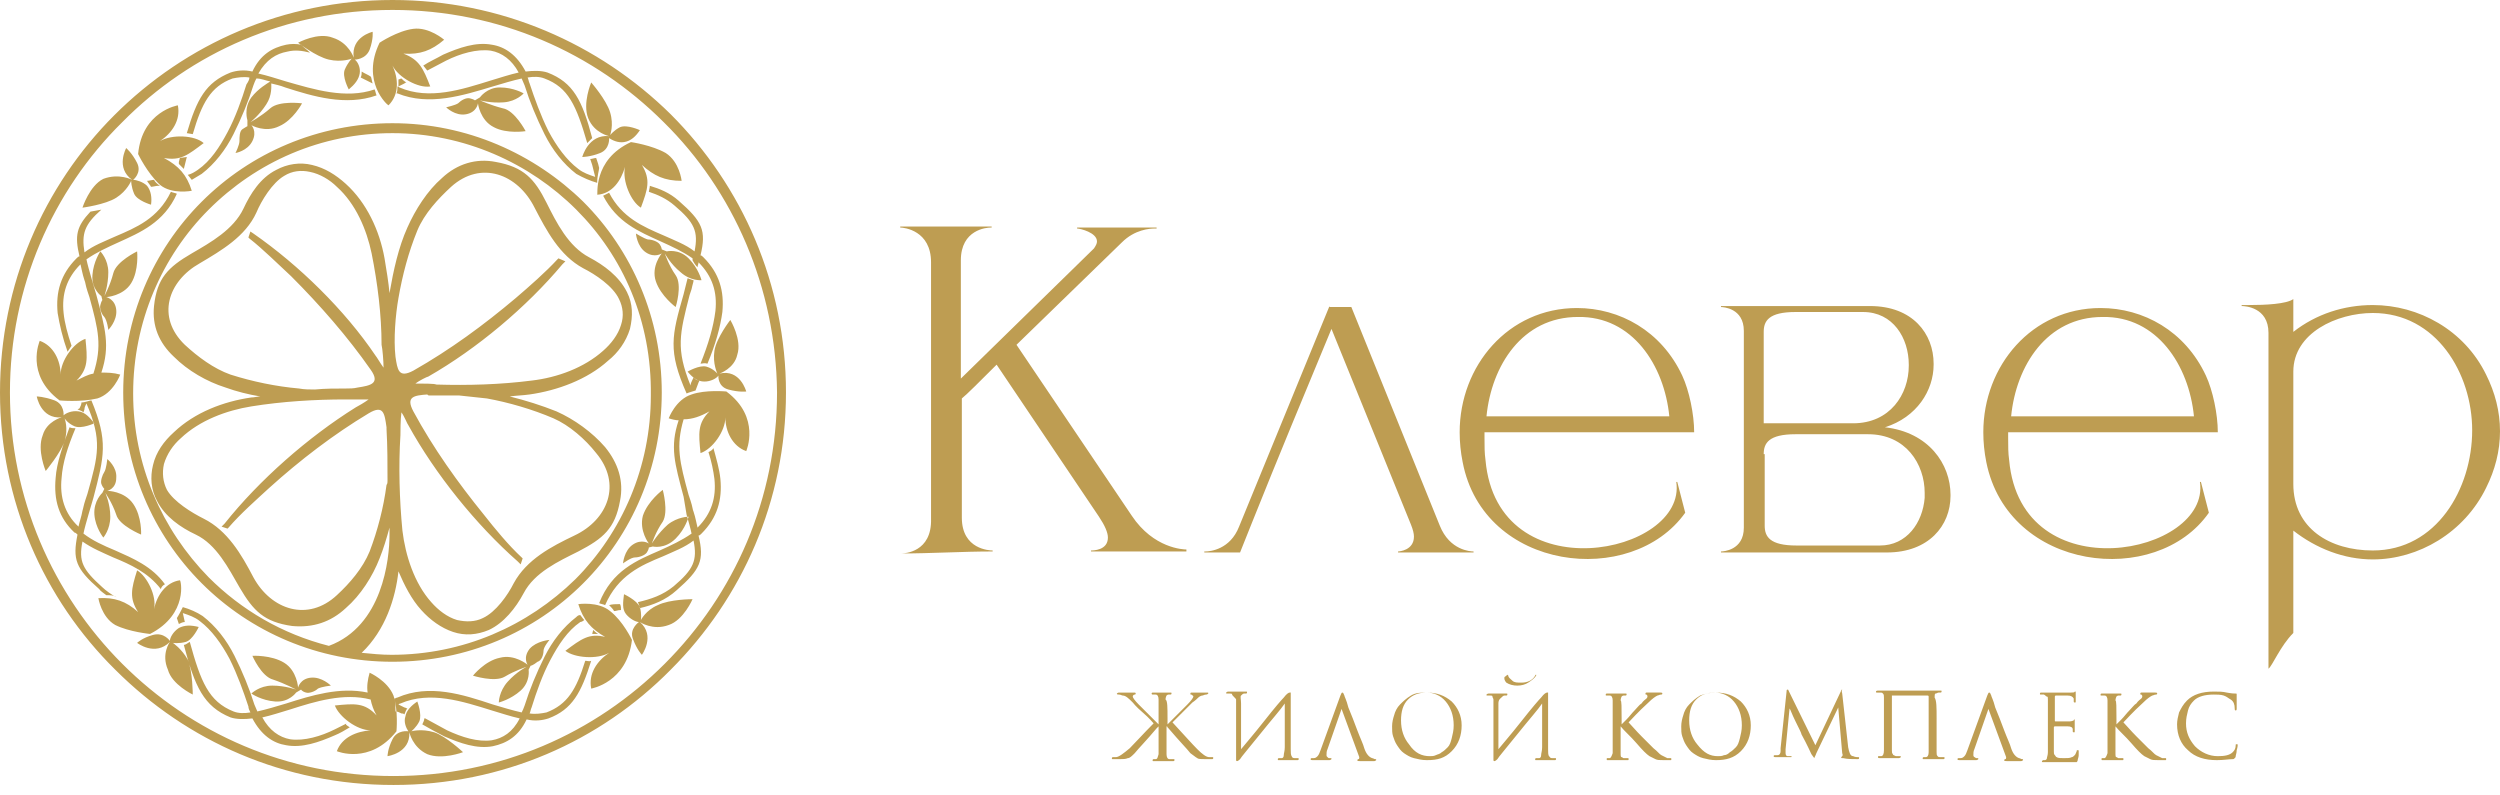 <?xml version="1.0" encoding="UTF-8"?> <svg xmlns="http://www.w3.org/2000/svg" viewBox="0 0 251.6 80" xml:space="preserve"><path fill-rule="evenodd" clip-rule="evenodd" fill="#BE9D52" d="M67.1 25.3s1.2-.3 2.2.7c1 1 1.3 2.2 1.3 2.2s-1.1.1-2.1-.8c-1-.8-1.6-1.9-1.6-1.9s.4 1.2 1.1 2.2c.7 1 0 3.2 0 3.2s-1.5-1.1-2-2.6.6-2.8.6-2.8-.7.5-1.6-.1c-.9-.6-1-1.9-1-1.9s.8.5 1.2.6c.4 0 1 .2 1.2.5.2.3.2.5.2.5l.5.2zM39.5 12.4c-7.5 0-14.3 3-19.2 7.9-4.9 4.9-7.9 11.7-7.9 19.2s3 14.3 7.9 19.2c4.9 4.9 11.7 7.9 19.2 7.9s14.3-3 19.2-7.9c4.9-4.9 7.9-11.7 7.9-19.2s-3-14.3-7.9-19.2c-4.9-4.8-11.7-7.9-19.2-7.9zM58 21.1c-4.7-4.7-11.3-7.7-18.5-7.7-7.2 0-13.7 2.9-18.5 7.7-4.7 4.7-7.6 11.3-7.6 18.5 0 7.2 2.9 13.7 7.6 18.5 3.3 3.3 7.4 5.7 12.1 6.9 5.4-2 6.1-8.7 6.1-11.2v-.7c-.3 1.1-.6 2.1-1 3.1-.7 1.8-1.9 3.7-3.4 5-1.5 1.4-3.3 2-5.4 1.8-2.8-.4-3.9-1.5-5.3-3.9-1.1-1.9-2.3-4.3-4.4-5.3-1.5-.7-3.1-1.8-3.9-3.4-.6-1.1-.7-2.4-.4-3.6.3-1.3 1.1-2.4 2.1-3.3 2.1-2 5-3.1 7.8-3.5.3 0 .6-.1.9-.1-1.2-.2-2.4-.5-3.5-.9-1.9-.6-3.8-1.7-5.2-3.1-1.5-1.4-2.2-3.1-2-5.1.3-2.8 1.4-3.9 3.8-5.3 1.9-1.1 4.2-2.4 5.2-4.5.7-1.5 1.7-3.1 3.3-3.9 1.1-.6 2.4-.8 3.6-.5 1.3.3 2.4 1 3.4 1.9 2.1 1.9 3.4 4.7 3.9 7.5.2 1.2.4 2.4.5 3.5.4-2.3.9-4.6 1.8-6.6.8-1.8 2-3.7 3.5-5 1.5-1.4 3.4-2 5.4-1.6 2.8.5 3.9 1.7 5.1 4.1 1 2 2.2 4.4 4.3 5.5 1.5.8 3 1.9 3.8 3.5.6 1.2.6 2.4.3 3.7-.4 1.3-1.2 2.4-2.2 3.2-2.1 1.9-5.1 3-7.9 3.4-.7.1-1.3.1-2 .2 1.6.4 3.2.9 4.7 1.5 1.8.8 3.6 2.1 4.9 3.6 1.3 1.6 1.9 3.4 1.5 5.4-.5 2.8-1.7 3.8-4.2 5.1-2 1-4.4 2.1-5.5 4.2-.8 1.5-2 3-3.5 3.7-1.2.5-2.4.6-3.6.2-1.2-.4-2.3-1.2-3.2-2.2-1-1.1-1.7-2.5-2.3-3.9-.3 2.7-1.3 5.9-3.7 8.2 1 .1 2 .2 3 .2 7.2 0 13.7-2.9 18.5-7.6 4.7-4.7 7.6-11.3 7.6-18.5.1-7.5-2.8-14-7.5-18.7zM39.5 0c-10.9 0-20.8 4.4-28 11.6C4.4 18.7 0 28.6 0 39.5c0 10.9 4.4 20.8 11.6 27.9 7.2 7.2 17 11.6 28 11.6s20.8-4.4 27.9-11.6c7.2-7.2 11.6-17 11.6-27.9 0-10.9-4.4-20.8-11.6-28C60.3 4.4 50.4 0 39.5 0zm27.3 12.3C59.8 5.3 50.2 1 39.5 1S19.2 5.3 12.3 12.3C5.3 19.2 1 28.9 1 39.5c0 10.6 4.3 20.3 11.3 27.3 7 7 16.6 11.3 27.3 11.3s20.3-4.3 27.3-11.3c7-7 11.3-16.6 11.3-27.3-.1-10.6-4.4-20.3-11.4-27.2zm-25 26.3c.4-.3 1.2-.7 1.3-.7 4.9-2.8 9.9-7 13.5-11.3l.3-.3-.7-.3-.1.1c-1.2 1.3-2.8 2.7-4.2 3.9-3.2 2.7-6.6 5.2-10.3 7.3-1.5.8-1.6-.1-1.8-1.4-.2-1.8 0-4.2.3-5.9.4-2.3 1-4.6 1.9-6.8.7-1.7 2.1-3.2 3.4-4.4 3-2.7 6.7-1.3 8.4 2.1 1.2 2.3 2.5 4.8 4.9 6.1 1.2.6 3 1.8 3.6 3.1.4.8.5 1.7.2 2.6-.3 1-1 1.9-1.8 2.6-1.9 1.7-4.6 2.7-7.2 3-3.1.4-6.4.5-9.6.4-.1-.1-1.4-.1-2.1-.1zM38.6 37c-.3-.4-.7-1.1-.8-1.2-3.1-4.6-7.7-9.1-12.3-12.3l-.3-.2-.2.6.1.1c1.4 1.1 2.9 2.6 4.2 3.8 2.9 2.9 5.7 6.1 8 9.4 1 1.4 0 1.6-1.3 1.8-.4.1-.8.1-1.2.1-1 0-2.1 0-3.1.1-.5 0-1.1 0-1.6-.1-2.3-.2-4.7-.7-6.9-1.4-1.7-.6-3.3-1.8-4.6-3-2.9-2.8-1.7-6.4 1.5-8.2 2.2-1.3 4.6-2.7 5.7-5.1.5-1.2 1.6-3 2.8-3.7.8-.5 1.7-.6 2.6-.4 1 .2 2 .8 2.7 1.5 1.9 1.7 3 4.3 3.5 6.7.6 3 1 6.2 1 9.2.1.4.2 1.7.2 2.3zm.4 11.4c0 .1 0 .3-.1.4-.3 2.3-.9 4.6-1.7 6.7-.7 1.7-2 3.2-3.3 4.4-2.9 2.7-6.6 1.5-8.4-1.8-1.2-2.3-2.6-4.7-5-5.9-1.2-.6-3-1.7-3.7-2.9-.4-.8-.5-1.7-.3-2.6.3-1 .9-1.9 1.7-2.6 1.9-1.8 4.6-2.8 7.1-3.2 3.1-.5 6.4-.7 9.5-.7h2.3c-.4.3-1.1.7-1.3.8-4.8 3-9.7 7.3-13.2 11.7l-.3.3.6.2.1-.1c1.2-1.4 2.8-2.8 4.1-4 3.1-2.8 6.5-5.4 10-7.5 1.5-.9 1.6 0 1.8 1.4v.2c.1 1.7.1 3.5.1 5.2zm4.2-8.6h3c.9.1 1.9.2 2.8.3 2.2.4 4.6 1.1 6.7 2 1.6.7 3.2 2.1 4.3 3.5 2.6 3.1 1.2 6.7-2.2 8.3-2.3 1.1-4.8 2.4-6.1 4.8-.6 1.2-1.8 2.9-3.1 3.5-.8.4-1.7.4-2.6.2-1-.3-1.9-1-2.6-1.8-1.7-1.9-2.6-4.7-2.9-7.2-.3-3.1-.4-6.5-.2-9.6 0-.3 0-1.6.1-2.3.3.4.6 1.2.7 1.3 2.7 4.9 6.8 10 11 13.7l.3.3.2-.6-.1-.1c-1.3-1.2-2.7-2.9-3.8-4.3-2.6-3.2-5.1-6.7-7.1-10.4-.8-1.5.1-1.6 1.4-1.7.1.1.1.1.2.1zm-8 33.4c-.5.3-1 .6-1.5.8-1.6.7-3.3 1.3-4.9 1-1.3-.2-2.5-1-3.4-2.7-.8.1-1.6.1-2.2-.1-2.7-1.1-3.6-3.1-4.7-7.3.2 0 .4-.2.6-.3 1.1 4 1.9 6 4.4 7 .5.2 1.1.2 1.7.1-.1-.2-.2-.4-.2-.6-.5-1.5-1.1-3.2-1.9-4.8-.8-1.5-1.8-2.9-3-3.8-.5-.4-1.1-.6-1.7-.8l.2.9c-.2 0-.4.1-.6.2l-.2-.6c.2-.3.4-.7.6-1.1.7.2 1.4.5 2 .9 1.3 1 2.4 2.4 3.2 4 .8 1.6 1.5 3.3 2 4.9.1.2.2.5.3.7.9-.2 1.9-.5 2.9-.8 2.5-.8 5.4-1.7 8.2-1.1-.1-.6 0-1.3.2-2 0 0 1.8.8 2.4 2.3.5 1.5.3 3.6.3 3.6-2.7 3.4-6 2-6 2 .5-1.4 2-2 3.4-2.1-1.4 0-3.2-1.4-3.6-2.5 2-.2 3-.3 4.2 1-.3-.5-.5-1.1-.6-1.6-2.7-.7-5.6.2-8.1 1-1 .3-1.9.6-2.8.8.7 1.3 1.7 2 2.8 2.2 1.4.2 3.1-.3 4.5-1l1.2-.6c-.2.1 0 .2.3.4zm26.1-59.5s-1.5-.3-2.1-1.8c-.6-1.5.3-3.6.3-3.6s1.5 1.7 1.9 3c.4 1.3 0 2.3 0 2.3s.4-.5 1-.8c.7-.3 2 .3 2 .3-.4.6-.9 1.1-1.6 1.2-.6.1-1.2-.2-1.5-.4 0 0 .1 1.1-.9 1.5-1 .4-1.8.4-1.8.4s.6-2.3 2.7-2.1zm2.2.6s2.1.3 3.5 1.1c1.4.9 1.6 2.8 1.6 2.8-1.7 0-2.8-.5-4-1.6.9 1.5.6 2.4-.1 4.3-1-.6-1.9-2.7-1.6-4.1-.4 1.4-1.3 2.7-2.8 2.8.1.1-.5-3.5 3.4-5.3zm8.9 23.3c2.1-.5 2.7 1.8 2.7 1.8s-.7.1-1.8-.2c-1.1-.3-1-1.4-1-1.4-.2.3-.8.6-1.4.6-.7 0-1.2-.4-1.7-1 0 0 1.2-.7 1.9-.5.7.2 1.1.7 1.1.7s-.5-1-.3-2.3c.2-1.3 1.6-3.1 1.6-3.1s1.2 2 .7 3.5c-.3 1.4-1.8 1.9-1.8 1.9zm.7 1.8c3.5 2.6 2 6 2 6-1.4-.5-2.1-2-2.1-3.4 0 1.4-1.3 3.2-2.5 3.6-.2-2-.3-3 .9-4.2-.9.5-1.7.8-2.6.8-.8 2.7-.4 4.3.5 7.6l.2.6c.2.6.2.9.3 1.1.2.6.3 1.2.4 1.6 1.4-1.4 1.9-3 1.7-4.9-.1-.8-.3-1.8-.6-2.7.2-.1.4-.2.5-.4.3 1.1.6 2.1.7 3.1.2 2.1-.3 3.9-1.9 5.5-.1.1-.2.2-.3.2.6 2.5.2 3.4-2.2 5.5-1.1 1-2.4 1.5-3.7 1.8 0-.1-.1-.4-.2-.6 1.3-.3 2.5-.7 3.6-1.6 2-1.7 2.4-2.6 2-4.6-.9.7-2 1.1-3.1 1.6-2.2.9-4.5 1.9-5.8 4.9-.2-.1-.4-.1-.6-.2 1.3-3.3 3.8-4.3 6.1-5.3 1.1-.5 2.2-1 3.2-1.7-.1-.5-.3-1.2-.5-1.9l-.3-1.8c-.9-3.4-1.4-5-.5-7.7-.3 0-.7-.1-1-.2 0 0 .7-1.9 2.3-2.4 1.4-.5 3.5-.3 3.5-.3zM48.3 9.8s.7-1 2-1c1.4 0 2.4.6 2.4.6s-.7.8-2 .9c-1.3.1-2.4-.2-2.4-.2s1.1.5 2.3.8c1.2.2 2.3 2.3 2.3 2.3s-1.9.3-3.2-.4c-1.4-.7-1.6-2.4-1.6-2.4s-.1.9-1.2 1.1c-1.1.2-2-.7-2-.7s.9-.2 1.2-.4c.3-.3.8-.6 1.2-.5.4.1.5.2.5.2l.5-.3zM38.2 4.3s1.8-1.2 3.4-1.4c1.6-.2 3.1 1.1 3.1 1.1-1.3 1.1-2.4 1.5-4.1 1.4 1.6.6 2 1.5 2.7 3.3-1.2.2-3.2-.9-3.8-2.1.6 1.3.7 2.9-.4 4-.1 0-2.8-2.4-.9-6.3zm-2.6 1.5c-.3-2.1 1.9-2.6 1.9-2.6s.1.7-.3 1.8c-.4 1-1.5 1-1.5 1 .3.2.6.8.5 1.4-.1.6-.5 1.1-1.1 1.6 0 0-.7-1.3-.4-2 .3-.7.7-1.1.7-1.1s-1 .4-2.3.1C31.8 5.7 30 4.3 30 4.3s2-1.1 3.5-.5c1.6.5 2.1 2 2.1 2zM13.3 18.1c-1.7-1.2-.6-3.2-.6-3.2s.6.5 1.1 1.5c.5 1-.4 1.7-.4 1.7.3 0 1 .2 1.4.6.4.5.5 1.2.4 1.9 0 0-1.4-.4-1.7-1.1-.3-.7-.3-1.3-.3-1.3s-.4 1-1.5 1.7-3.4 1-3.4 1 .7-2.2 2.1-2.9c1.6-.6 2.9.1 2.9.1zm.6-2.6c.4-4.3 4-4.9 4-4.9.3 1.5-.6 2.8-1.8 3.6 1.2-.7 3.5-.6 4.4.2-1.6 1.2-2.3 1.8-4 1.5 1.5.8 2.3 1.7 2.8 3.3 0 0-2 .4-3.2-.6-1.3-1.2-2.2-3.1-2.2-3.1zm11-3.4s-.4-1.2.4-2.3c.7-.9 1.6-1.4 1.9-1.6-.5-.1-.9-.3-1.4-.3-.1.2-.2.4-.3.7-.5 1.6-1.2 3.3-2 4.9-.8 1.6-1.9 3-3.2 4-.3.2-.7.4-1 .6l-.4-.5c.4-.1.7-.3 1-.5 1.3-.9 2.2-2.3 3-3.8.8-1.5 1.4-3.2 1.9-4.8.2-.3.3-.5.3-.7-.6-.1-1.2 0-1.7.1-2.2.8-3.1 2.5-4 5.6l-.6-.1c1-3.4 1.9-5.1 4.4-6.1.6-.2 1.4-.3 2.2-.1.8-1.7 2-2.4 3.4-2.7.5-.1 1-.1 1.5 0 .3.3.6.5.9.8-.8-.2-1.5-.3-2.3-.1-1.1.2-2.1.8-2.9 2.2.9.2 1.8.5 2.8.8 2.8.8 6 1.8 8.9.8.1.2.1.4.2.6-3.1 1.1-6.4.1-9.2-.8-.5-.2-1-.3-1.4-.4 0 .2.1 1.2-.5 2.1-.7 1.1-1.6 1.8-1.6 1.8s1.1-.6 2-1.4c.9-.8 3.2-.5 3.2-.5s-.9 1.7-2.3 2.3c-1.4.7-2.8-.1-2.8-.1s.6.6.1 1.6-1.7 1.2-1.7 1.2.4-.8.4-1.2c0-.4 0-1 .3-1.2.3-.2.5-.3.5-.3v-.6zM10.2 29.8s-1-.7-.9-2.1c.1-1.4.8-2.4.8-2.4s.8.8.8 2.1-.4 2.4-.4 2.4.6-1.1.9-2.3c.3-1.2 2.4-2.2 2.4-2.2s.2 1.9-.6 3.2c-.8 1.3-2.5 1.4-2.5 1.4s.9.2 1 1.3c.1 1.1-.8 2-.8 2s-.1-.9-.4-1.3c-.3-.3-.5-.9-.4-1.2.1-.4.2-.5.2-.5l-.1-.4zM6.2 42c-2.1.2-2.5-2.1-2.5-2.1s.7 0 1.8.4c1 .4.9 1.5.9 1.5.2-.2.8-.5 1.5-.4.7.1 1.1.6 1.6 1.2 0 0-1.3.6-2 .3s-1-.8-1-.8.4 1 0 2.3c-.4 1.2-1.9 3-1.9 3s-.9-2.1-.3-3.6c.4-1.4 1.9-1.8 1.9-1.8zM6 40.3c-3.5-2.6-2-6-2-6 1.4.5 2.1 2 2.1 3.4 0-1.4 1.3-3.2 2.5-3.6.2 2 .3 3-.9 4.2.6-.3 1.1-.6 1.7-.7.9-2.8.5-4.4-.4-7.7l-.2-.6c-.2-.6-.2-.9-.3-1.1-.2-.6-.3-1.2-.4-1.6-1.4 1.4-1.9 3-1.7 4.9.1 1 .4 2.1.8 3.3l-.4.6c-.5-1.4-.8-2.7-1-3.9-.2-2.1.3-3.9 1.9-5.5.1-.1.2-.2.3-.2-.5-2.1-.3-3 1.1-4.5l1.1-.2c-1.7 1.5-2 2.4-1.7 4.3.9-.7 2-1.1 3.1-1.6 2.1-.9 4.3-1.8 5.6-4.5.2.1.4.1.6.2-1.3 2.9-3.7 3.9-5.9 4.9-1.1.5-2.2 1-3.2 1.7.1.5.3 1.2.5 1.9l.5 1.7c.9 3.4 1.4 5.1.5 7.8.6 0 1.2 0 1.9.2 0 0-.7 1.9-2.3 2.4-1.7.4-3.8.2-3.8.2zM65.7 55l-.4.1s0 .2-.2.5-.8.5-1.2.5c-.4 0-1.2.6-1.2.6s.1-1.3 1-1.9c.9-.6 1.6-.1 1.6-.1s-1-1.3-.6-2.8c.5-1.5 2-2.6 2-2.6s.6 2.2 0 3.2c-.7 1-1.1 2.2-1.1 2.2s.6-1 1.6-1.9c1-.8 2.1-.8 2.1-.8s-.3 1.2-1.3 2.2c-1.1 1.1-2.3.8-2.3.8zm-1.3 7.6c1.6 1.4.2 3.3.2 3.3s-.5-.5-.9-1.6c-.4-1 .6-1.7.6-1.7-.3 0-.9-.3-1.3-.8s-.3-1.2-.2-2c0 0 1.3.6 1.6 1.3.2.7.1 1.3.1 1.3s.5-1 1.7-1.5c1.2-.6 3.5-.6 3.5-.6s-.9 2.1-2.4 2.6c-1.6.6-2.9-.3-2.9-.3zm-.8 1.8c-.5 4.3-4.1 4.9-4.1 4.9-.3-1.5.6-2.8 1.8-3.6-1.2.7-3.5.5-4.4-.2 1.6-1.2 2.4-1.8 4-1.4-1.4-.8-2.2-1.7-2.7-3.3 0 0 2-.3 3.2.7 1.3 1 2.2 2.9 2.2 2.9zm-10.4 3s.2 1.2-.8 2.1c-1 .9-2.2 1.2-2.2 1.2s0-1.1.9-2.1 1.9-1.5 1.9-1.5-1.2.4-2.2 1c-1 .6-3.2-.1-3.2-.1s1.2-1.5 2.7-1.8c1.5-.4 2.8.7 2.8.7s-.5-.7.2-1.6c.7-.8 2-.9 2-.9s-.6.7-.6 1.1c0 .4-.2 1-.6 1.1-.5.4-.7.4-.7.4l-.2.4zm-12 6.3c.1 2.1-2.2 2.4-2.2 2.4s0-.7.5-1.7 1.6-.8 1.6-.8c-.2-.3-.5-.9-.3-1.5.1-.6.6-1.1 1.2-1.5 0 0 .5 1.3.2 2-.3.6-.8 1-.8 1s1-.3 2.3.1c1.2.4 2.9 2 2.9 2s-2.1.8-3.6.2c-1.5-.7-1.8-2.2-1.8-2.2zm-24.1-9.1c-1.5 1.5-3.3.1-3.3.1s.5-.5 1.6-.8c1.1-.3 1.7.6 1.7.6 0-.3.3-.9.9-1.3.6-.3 1.2-.3 2-.1 0 0-.6 1.3-1.3 1.5-.7.2-1.3.1-1.3.1s.9.6 1.5 1.7c.5 1.2.5 3.5.5 3.5s-2.1-1-2.5-2.5c-.7-1.6.2-2.8.2-2.8zm-2-.8s-2.1-.2-3.5-.9c-1.4-.8-1.7-2.7-1.7-2.7 1.6-.1 2.8.3 4 1.4-.9-1.4-.7-2.3-.1-4.2 1 .6 2 2.6 1.7 3.9.3-1.4 1.2-2.7 2.6-2.9.1-.1.9 3.4-3 5.4zm-4.8-14.2.2-.4s-.2-.2-.3-.5c-.1-.3.1-.9.3-1.2.2-.3.3-1.3.3-1.3s1 .8.9 1.9c0 1.1-.9 1.3-.9 1.3s1.7 0 2.6 1.3c.9 1.3.8 3.1.8 3.1s-2.2-.9-2.5-2c-.4-1.2-1.1-2.2-1.1-2.2s.5 1.1.5 2.4c0 1.3-.7 2.1-.7 2.1s-.8-1-.9-2.3c-.1-1.4.8-2.2.8-2.2zm19.5 20.1s-.7 1-2.1.9c-1.4-.1-2.4-.8-2.4-.8s.8-.8 2.1-.8 2.4.4 2.4.4-1.1-.6-2.3-1c-1.2-.3-2.1-2.4-2.1-2.4s1.9-.1 3.2.7c1.3.8 1.4 2.5 1.4 2.5s.2-.9 1.3-1c1.1-.1 2 .8 2 .8s-.9.1-1.3.3c-.3.3-.9.5-1.2.4-.4-.1-.5-.3-.5-.3l-.5.3zm9.9.6c.1 0 .2-.1.3-.1 3.2-1.4 6.6-.3 9.6.7 1 .3 2 .6 2.9.8.1-.2.2-.4.3-.7.5-1.6 1.2-3.3 2-4.9.8-1.6 1.9-3 3.2-4 .1-.1.2-.2.4-.2.1.1.2.3.4.5-.1.1-.3.2-.4.2-1.3.9-2.2 2.3-3 3.8-.8 1.5-1.4 3.2-1.9 4.8-.1.2-.1.4-.2.6.6.1 1.2 0 1.7-.1 2.1-.8 3-2.3 3.9-5.2.2 0 .4.1.6 0-1 3.2-1.9 4.9-4.3 5.8-.6.2-1.4.3-2.2.1-.8 1.7-2 2.4-3.4 2.7-1.6.3-3.3-.3-4.9-1-.8-.4-1.5-.8-2.2-1.2.1-.2.2-.4.2-.6h.1c.7.4 1.5.8 2.2 1.2 1.5.7 3.1 1.2 4.5 1 1.1-.2 2.1-.8 2.8-2.2-.9-.2-1.8-.5-2.8-.8-2.9-.9-6.2-2-9.2-.7-.1 0-.2.1-.2.1l.6.3c.1 0 .2.1.3.1-.1.1-.2.3-.3.6-.1-.1-.2-.1-.3-.1-.2-.1-.4-.2-.6-.2 0-.4 0-.9-.1-1.3zm29.4-30.7c.2-.1.6-.2.9-.3.1-.3.2-.5.3-.8l.1-.2c-.2 0-.4-.1-.6-.3l-.1.2c-.1.2-.2.4-.2.6-1.5-3.7-1.1-5.2-.1-9.1l.2-.6c.1-.5.2-.7.2-.9-.1 0-.3-.1-.6-.2l-.4 1.6c-1.2 4.2-1.6 5.7.3 10zm.6-13.4c.1.2.3.5.5.7 0-.2.1-.3.1-.5 1.4 1.4 1.9 3 1.7 4.9-.2 1.6-.7 3.3-1.5 5.3.2 0 .4-.1.7 0 .8-1.9 1.3-3.7 1.5-5.2.2-2.1-.3-3.9-1.9-5.5-.1-.1-.2-.2-.3-.2.6-2.5.2-3.4-2.2-5.5-.9-.8-1.9-1.2-2.9-1.5 0 .2-.1.5-.1.6.9.3 1.8.7 2.6 1.4 2 1.7 2.4 2.6 2 4.6-.9-.7-2-1.1-3.1-1.6-2.1-.9-4.2-1.8-5.5-4.3l-.6.3c1.4 2.7 3.6 3.6 5.8 4.6 1.1.5 2.2 1 3.2 1.7v.2zm-9.6-7.8c-.7-.2-1.4-.5-2.1-.9-1.3-1-2.4-2.4-3.2-4-.8-1.6-1.5-3.3-2-4.9-.1-.2-.2-.5-.3-.7-.9.2-1.9.5-2.9.8-3 .9-6.4 2-9.6.7h-.1c.1-.2.1-.4.1-.7.1 0 .2.1.2.1 3 1.3 6.3.2 9.2-.7 1-.3 1.9-.6 2.8-.8-.7-1.3-1.7-2-2.8-2.2-1.4-.2-3.1.3-4.5 1-.6.3-1.3.7-1.9 1l-.4-.5c.6-.4 1.3-.7 2-1.1 1.6-.7 3.3-1.3 4.9-1 1.3.2 2.5 1 3.4 2.7.8-.1 1.6-.1 2.2.1 2.6 1 3.5 2.8 4.5 6.6l-.5.5c-1.1-3.8-1.9-5.6-4.3-6.5-.5-.2-1.1-.2-1.7-.1.1.2.1.4.2.6.5 1.5 1.1 3.2 1.9 4.8.8 1.5 1.8 2.9 3 3.8.5.4 1.1.6 1.7.8l-.3-1.2-.2-.6c.2 0 .4-.1.6-.1l.2.6.1.4c0 .2-.2.8-.2 1.5zm2.4 43h-.1c-.2 0-.4.1-.6.1-.1-.2-.3-.4-.5-.6.3-.1.7-.1 1-.1h.1c.1.2.1.4.1.6zm-2.3 2.4h-.6l.1-.4c.1.1.3.3.5.4zm-49.5-3.9c-.1-.1-.6-.4-.7-.6-2.4-2.1-2.7-3-2.2-5.5-.1-.1-.2-.2-.3-.2-1.6-1.5-2.1-3.3-1.9-5.5.1-1.5.7-3.2 1.4-5.1.2.1.4.1.6.1-.8 1.9-1.3 3.5-1.4 5-.2 1.9.3 3.6 1.7 4.9.1-.5.3-1 .4-1.6.1-.3.1-.5.3-1.1l.2-.6c1.1-3.9 1.5-5.4-.1-9.1-.1.2-.2.4-.2.6l-.1.3c-.1-.1-.3-.2-.6-.3l.2-.1c.1-.2.2-.4.2-.6.4 0 .8-.2 1-.2 1.7 4.1 1.3 5.6.2 9.8l-.5 1.7c-.2.7-.4 1.4-.5 1.9.9.7 2 1.2 3.2 1.7 1.8.8 3.7 1.6 5 3.4-.2.1-.4.3-.4.5-1.3-1.7-3.1-2.5-4.8-3.2-1.1-.5-2.1-.9-3.1-1.6-.4 2 0 2.8 2 4.6.3.3 1 .8 1.4 1-.2-.2-.6-.2-1-.2zM37.5 8.4l-1.2-.6c.1-.2.1-.4.1-.6.3.2.6.3.9.5.1.1.1.4.2.7zm2.6-.4c.1 0 .2-.1.3-.1.1.1.3.3.5.4-.1 0-.2.1-.2.1l-.6.3V8zm-21.3 7.8-.2.8-.1.4-.5-.5v-.2l.1-.4.7-.1zm-2.7 2.9h-.2c-.2 0-.5.1-.7.1-.1-.2-.3-.4-.4-.6.2 0 .5-.1.7-.1.1.2.3.4.6.6z"></path><g fill-rule="evenodd" clip-rule="evenodd" fill="#BE9D52"><path d="M90.7 55.7c3 0 6.2-.2 9.2-.2v-.1c-.3 0-3.1-.1-3.1-3.3v-12c.5-.4 1.8-1.7 3.5-3.4L110.6 52c.6.9.9 1.6.9 2.1 0 1.3-1.5 1.3-1.7 1.3v.1h9.6v-.2c-.3 0-3.3-.1-5.5-3.4l-11.6-17.2 10.6-10.3c1.3-1.3 2.8-1.4 3.3-1.4h.2v-.1h-8v.1c.3 0 2 .4 2 1.3 0 .2-.1.4-.3.7L96.7 38.1V26.2c0-3.1 2.6-3.3 3-3.3h.1v-.1h-9.2v.1c.4 0 3.1.3 3.1 3.5v25.8c.1 3.4-2.7 3.5-3 3.5zm137.6 11.6c.4-.3 1.2-2.3 2.5-3.6V53.4c2.3 1.8 5.1 2.9 8 2.9 4.6 0 9.2-2.7 11.4-7.2.9-1.8 1.4-3.7 1.4-5.7s-.5-3.9-1.4-5.7c-2.2-4.5-6.8-7-11.4-7-2.9 0-5.7.9-8 2.7v-3.3c-.7.5-2.8.6-4.5.6h-.7v.1c.3 0 2.7.1 2.7 2.7v33.8zm10.5-11.9c-4.3 0-8-2.2-8-6.7V37.4c0-3.9 4.4-5.9 8-5.9 6.4 0 10 6.1 10 11.8 0 5.9-3.6 12.1-10 12.1zm-16.5-3.8-.8-3.1h-.1c1.1 7.3-18 11.2-19.2-2.2-.1-.7-.1-1.4-.1-2.2v-.6h21.1c0-1.8-.5-4.2-1.2-5.7-2.1-4.5-6.3-6.8-10.6-6.8-6.9 0-11.8 5.8-11.8 12.5 0 1 .1 2 .3 3 2.2 11 17.1 12.7 22.4 5.1zm-1.5-9.7h-18.4c.5-5.1 3.6-10 9.2-10 5.5-.1 8.7 4.9 9.2 10zm-43.3.7v-9.2c0-1.1.5-2 3.2-2h6.8c3 0 4.6 2.6 4.6 5.3v.1c0 2.9-1.9 5.8-5.6 5.8h-9zm0 3.1c0-1.1.5-2 3.2-2h7.3c3.8 0 5.7 3 5.7 5.9v.5c-.2 2.5-1.8 4.8-4.5 4.8h-8.4c-2.7 0-3.2-.9-3.2-2v-7.2h-.1zm-2 7.4c0 2.3-2.1 2.4-2.3 2.4v.1h16.7c4.2 0 6.4-2.7 6.4-5.7v-.1c0-3.1-2.2-6.3-6.6-6.8 3.2-1 4.9-3.7 4.9-6.3v-.1c0-3-2.1-5.8-6.4-5.8h-15v.1c.2 0 2.3.1 2.3 2.4v19.8zm-41.7-22.3L124.7 53c-.9 2.3-2.9 2.5-3.4 2.5h-.1v.1h3.6l1.2-3c2.6-6.5 5.3-13 8-19.5l8 19.7c.2.5.3.9.3 1.2 0 1.4-1.5 1.5-1.6 1.5v.1h7.6v-.1c-.3 0-2.4-.1-3.4-2.6l-8.9-22h-2.2zM169.6 51.6l-.8-3.1h-.1c1.1 7.3-18 11.2-19.2-2.2-.1-.7-.1-1.4-.1-2.2v-.6h21.1c0-1.8-.5-4.2-1.2-5.7-2.1-4.5-6.3-6.8-10.6-6.8-6.9 0-11.8 5.8-11.8 12.5 0 1 .1 2 .3 3 2.1 11 17 12.7 22.4 5.1zm-1.6-9.7h-18.4c.5-5.1 3.6-10 9.2-10 5.5-.1 8.7 4.9 9.2 10z"></path></g><g fill="#BE9D52"><path d="M117.5 72.3v.6l2-2c.4-.4.6-.7.6-.8 0-.1-.1-.1-.2-.2-.1 0-.1 0-.1-.1 0 0 0-.1.1-.1h1.6c.1 0 .1 0 .1.1 0 0-.1.1-.2.1-.2 0-.3.1-.4.1-.1 0-.3.1-.4.2-.1.1-.3.3-.6.5l-.7.7-.9.9-.4.4c1.2 1.3 2 2.2 2.5 2.7s.9.8 1.2.8h.3c.1 0 .1 0 .1.1 0 0 0 .1-.1.1h-.7c-.4 0-.7 0-.8-.1-.2-.1-.4-.3-.7-.5-.3-.4-1.1-1.2-2.2-2.5l-.1-.1c0-.1-.1-.1-.1-.1v2.8c0 .3.1.5.3.5h.4c.1 0 .1 0 .1.1 0 0 0 .1-.1.1h-2c-.1 0-.1 0-.1-.1 0 0 0-.1.1-.1h.2c.2 0 .2-.2.3-.5v-2.8l-.2.2c-1 1.2-1.8 2-2.2 2.5-.3.3-.5.5-.7.5-.2.1-.5.1-.8.1h-.7c-.1 0-.1 0-.1-.1 0 0 0-.1.1-.1h.3c.3 0 .8-.4 1.4-.9.6-.6 1.4-1.5 2.4-2.5-.1-.1-.4-.5-1.1-1.1s-1-1-1-1c-.4-.4-.7-.7-1-.7-.1 0-.2-.1-.4-.1-.1 0-.2 0-.2-.1 0 0 .1-.1.2-.1h1.6s.1 0 .1.1c0 0 0 .1-.1.1s-.2.1-.2.2.2.4.6.8l1.1 1.1.9.9v-2.5c0-.3-.1-.5-.3-.5h-.3s-.1 0-.1-.1c0 0 0-.1.1-.1h1.8c.1 0 .1 0 .1.1 0 0 0 .1-.1.1h-.2c-.1 0-.2.1-.2.1s-.1.2-.1.4c.2.1.2.8.2 1.9zM124.9 70.8v4.6c.4-.5 1.2-1.4 2.3-2.8 1.1-1.4 1.8-2.2 2-2.4.3-.4.5-.5.6-.5h.1v5.7c0 .3 0 .6.1.7 0 .1.1.2.3.2h.3c.1 0 .1 0 .1.1 0 0 0 .1-.1.1h-1.9c-.1 0-.1 0-.1-.1 0 0 0-.1.1-.1h.3c.1 0 .2-.1.2-.3 0-.2.1-.4.1-.8v-4.4c-.4.6-1.3 1.6-2.5 3.1s-1.9 2.3-2 2.5c-.2.2-.3.2-.3.2s-.1 0-.1-.1v-6.1c0-.1-.4-.4-.4-.5s-.1-.1-.2-.1H123.5c-.1 0-.1 0-.1-.1 0 0 .1-.1.2-.1H125.4c.1 0 .1 0 .1.1 0 0 0 .1-.1.1h-.2c-.1 0-.2.1-.3.2s0 .4 0 .8zM135.1 71.1l-1.5 4.3c-.1.2-.1.4-.1.6 0 .1 0 .1.1.2s.1.1.2.1h.1c.1 0 .1 0 .1.1 0 0-.1.1-.2.1H132.1c-.1 0-.2 0-.2-.1 0 0 0-.1.1-.1h.2c.2 0 .3-.1.4-.2s.2-.3.3-.6l2-5.5c.1-.2.1-.3.2-.3s.1.1.2.3c0 .1.2.4.4 1.2.3.7.6 1.5.9 2.3s.6 1.4.7 1.8c.2.6.5.9.8 1 .1 0 .2.1.3.1.1 0 .1 0 .1.1 0 0-.1.1-.2.1h-1.4c-.2 0-.3 0-.3-.1s0 0 .1-.1c.1 0 .1-.1.1-.2l-1.8-4.9c.2-.4.1-.4.1-.2zM143.6 76.5c-.5 0-.9-.1-1.3-.2s-.7-.3-1-.5-.5-.5-.7-.8c-.2-.3-.3-.6-.4-.9-.1-.3-.1-.6-.1-1s.1-.8.2-1.1c.1-.4.3-.8.6-1.1.3-.3.6-.6 1.1-.9s1-.3 1.6-.3c1 0 1.8.3 2.5.9.6.6 1 1.4 1 2.4s-.3 1.9-1 2.6-1.4.9-2.5.9zm.3-.4c.2 0 .4 0 .6-.1s.4-.1.6-.3c.2-.1.4-.3.6-.5.2-.2.3-.5.4-.9.1-.4.2-.8.2-1.3 0-1-.3-1.8-.8-2.4s-1.2-.9-1.9-.9c-.8 0-1.4.2-1.9.7-.5.5-.7 1.2-.7 2.1 0 1 .3 1.8.8 2.4.6.9 1.3 1.2 2.1 1.2zM150.8 70.8v4.6c.4-.5 1.2-1.4 2.3-2.8 1.1-1.4 1.8-2.2 2-2.4.3-.4.5-.5.6-.5h.1v5.7c0 .3 0 .6.1.7s.1.2.3.2h.3c.1 0 .1 0 .1.1 0 0 0 .1-.1.1h-1.9c-.1 0-.1 0-.1-.1 0 0 0-.1.1-.1h.3c.1 0 .2-.1.2-.3 0-.2.1-.4.1-.8v-4.4c-.4.6-1.3 1.6-2.5 3.1s-1.9 2.3-2 2.5c-.2.2-.3.2-.3.2s-.1 0-.1-.1v-6.1c0-.1-.1-.2-.1-.3s-.1-.1-.2-.1H149.7c-.1 0-.1 0-.1-.1 0 0 .1-.1.2-.1H151.6c.1 0 .1 0 .1.1 0 0 0 .1-.1.1h-.2c-.1 0-.2.1-.3.2s-.3.2-.3.6zm.6-2.5v-.1c0-.1.1-.1.2-.2l.1-.1.1.1c0 .2.2.3.4.5s.5.2.9.2c.6 0 1.1-.2 1.4-.7 0-.1.1-.1.1-.1v.1c-.2.3-.5.5-.8.7-.3.2-.7.3-1.1.3-.4 0-.8-.1-1.1-.3-.1-.1-.2-.3-.2-.4zM163.2 72.3v.6l.5-.5c.3-.3.5-.6.8-.9.3-.3.5-.6.7-.7.2-.3.4-.4.5-.5s.1-.2.1-.2c0-.1 0-.1-.1-.2-.1 0-.1 0-.1-.1 0 0 0-.1.1-.1h1.4c.1 0 .2 0 .2.1 0 0 0 .1-.1.1-.2 0-.3.1-.4.1-.2.1-.5.3-.9.7-1.1 1-1.7 1.7-2 2 .3.3.7.8 1.3 1.4l1.2 1.2c.4.3.6.6.8.7l.6.3h.3c.1 0 .1 0 .1.1s0 .1-.1.1h-.7c-.4 0-.6 0-.8-.1l-.6-.3c-.3-.2-.7-.6-1.3-1.3-.6-.7-1.2-1.2-1.6-1.7v2.8c0 .1 0 .3.1.3s.1.1.2.1h.4c.1 0 .1 0 .1.1s0 .1-.1.1h-2c-.1 0-.1 0-.1-.1s0-.1.1-.1h.2c.1 0 .2-.2.3-.5v-5.3c0-.3-.1-.5-.3-.5h-.3c-.1 0-.1 0-.1-.1 0 0 0-.1.1-.1H163.6c.1 0 .1 0 .1.1 0 0 0 .1-.1.1h-.2c-.1 0-.2.1-.2.1s-.1.2-.1.4c.1 0 .1.7.1 1.8zM172.7 76.5c-.5 0-.9-.1-1.3-.2s-.7-.3-1-.5c-.3-.2-.5-.5-.7-.8-.2-.3-.3-.6-.4-.9-.1-.3-.1-.6-.1-1s.1-.8.2-1.1c.1-.4.3-.8.6-1.1.3-.3.6-.6 1.1-.9.5-.2 1-.3 1.6-.3 1 0 1.8.3 2.5.9.6.6 1 1.4 1 2.4s-.3 1.9-1 2.6-1.5.9-2.5.9zm.2-.4c.2 0 .4 0 .6-.1.2 0 .4-.1.6-.3.2-.1.4-.3.6-.5.2-.2.3-.5.4-.9.1-.4.2-.8.2-1.3 0-1-.3-1.8-.8-2.4-.5-.6-1.2-.9-1.9-.9-.8 0-1.4.2-1.9.7-.5.5-.7 1.2-.7 2.1 0 1 .3 1.8.8 2.4.7.9 1.3 1.2 2.1 1.2zM185.4 69.8l.6 5.4c.1.5.2.9.5.9.2.1.4.1.5.1.1 0 .1 0 .1.1 0 0 0 .1-.1.1-.6 0-1.1 0-1.5-.1-.2 0-.2 0-.2-.1l.1-.1s.1-.1 0-.3l-.4-4.6-2.2 4.6c-.1.3-.2.4-.2.5 0 0-.1-.1-.3-.4-.1-.2-.4-.9-1-2 0-.1-.2-.5-.6-1.3-.4-.8-.5-1.2-.6-1.3l-.4 4.1v.4c0 .2.1.3.2.3h.4c0 .1 0 .1-.1.1h-1.5c-.1 0-.2 0-.2-.1 0 0 0-.1.1-.1h.3c.2 0 .3-.2.3-.4v-.3l.6-5.7c0-.1 0-.2.1-.2 0 0 .1 0 .1.1l2.7 5.5 2.6-5.5c0-.1.1-.1.1-.1-.1.2 0 .3 0 .4zM194.9 72.3v3.4c0 .2 0 .3.1.4s.1.1.3.1h.3c.1 0 .1 0 .1.1 0 0 0 .1-.1.1h-2c-.1 0-.1 0-.1-.1 0 0 0-.1.1-.1h.2c.2 0 .3-.2.3-.5v-5.6s0-.1-.1-.1h-3.6v5.5c0 .2 0 .3.1.4 0 .1.1.1.3.2h.4c.1 0 .1 0 .1.1 0 0-.1.1-.2.1H189.2c-.1 0-.2 0-.2-.1s0-.1.1-.1h.2c.2 0 .3-.2.3-.6V70.2c0-.2 0-.3-.1-.4s-.1-.1-.3-.1H188.9c-.1 0-.1 0-.1-.1 0 0 0-.1.2-.1H195.3c.1 0 .1 0 .1.1 0 0 0 .1-.1.1h-.2c-.1 0-.2.1-.3.1s-.1.2-.1.4c.2.3.2 1 .2 2.1zM200.2 71.1l-1.5 4.3c-.1.2-.1.4-.1.6 0 .1 0 .1.1.2.1 0 .1.1.2.1h.1c.1 0 .1 0 .1.1 0 0-.1.1-.2.1H197.2c-.1 0-.2 0-.2-.1 0 0 0-.1.1-.1h.2c.2 0 .3-.1.4-.2.1-.1.2-.3.3-.6l2-5.5c.1-.2.1-.3.2-.3s.1.1.2.3c0 .1.2.4.4 1.2.3.7.6 1.5.9 2.3.3.8.6 1.4.7 1.8.2.6.5.9.8 1 .1 0 .2.1.3.1.1 0 .1 0 .1.1 0 0-.1.1-.2.1H202c-.2 0-.3 0-.3-.1s0 0 .1-.1c.1 0 .1-.1.1-.2l-1.8-4.9c.2-.4.1-.4.1-.2zM206.1 73.8v-3.4c0-.2 0-.3-.1-.3s-.1-.1-.3-.2H205.4c-.1 0-.1 0-.1-.1 0 0 0-.1.1-.1h3c.2 0 .4 0 .4-.1h.1v1c0 .1 0 .1-.1.1 0 0-.1 0-.1-.1v-.3c-.1-.2-.3-.3-.6-.3h-1.2s-.1 0-.1.1v2.4c0 .1 0 .1.1.1h1.4c.2 0 .4-.1.4-.1 0-.1.1-.1.1-.1v1.2c0 .1 0 .1-.1.1 0 0-.1 0-.1-.1v-.2c0-.2-.2-.3-.5-.3h-1.3s-.1 0-.1.1v2.4c0 .2 0 .3.1.4s.1.2.2.2c.1.1.4.1.7.1.4 0 .6 0 .8-.1.1 0 .2-.1.3-.2s.1-.2.2-.4c0-.1 0-.1.1-.1s.1 0 .1.1v.4c0 .2-.1.4-.1.5 0 .1-.1.2-.1.2h-3.4c-.1 0-.1 0-.1-.1l.1-.1h.2c.1 0 .2-.1.2-.2s.1-.3.1-.6v-1.9zM213 72.3v.6l.5-.5c.3-.3.5-.6.8-.9.3-.3.5-.6.7-.7.2-.3.4-.4.5-.5s.1-.2.1-.2c0-.1 0-.1-.1-.2-.1 0-.1 0-.1-.1 0 0 0-.1.1-.1h1.4c.1 0 .2 0 .2.1 0 0 0 .1-.1.1-.2 0-.3.1-.4.1-.2.1-.5.3-.9.7-1.1 1-1.7 1.7-2 2 .3.3.7.8 1.3 1.4l1.2 1.2c.4.3.6.6.8.7l.6.3h.3c.1 0 .1 0 .1.1s0 .1-.1.1h-.7c-.4 0-.6 0-.8-.1l-.6-.3c-.3-.2-.7-.6-1.3-1.3-.6-.7-1.2-1.2-1.6-1.7v2.8c0 .1 0 .3.1.3s.1.1.2.1h.4c.1 0 .1 0 .1.1s0 .1-.1.1h-2c-.1 0-.1 0-.1-.1s0-.1.1-.1h.2c.1 0 .2-.2.3-.5v-5.3c0-.3-.1-.5-.3-.5h-.3c-.1 0-.1 0-.1-.1 0 0 0-.1.1-.1H213.4c.1 0 .1 0 .1.1 0 0 0 .1-.1.1h-.2c-.1 0-.2.1-.2.1s-.1.2-.1.4c.1 0 .1.7.1 1.8zM223.1 76.5c-1.2 0-2.2-.3-2.9-1-.7-.6-1.1-1.5-1.1-2.6 0-.4.1-.8.2-1.2.2-.4.4-.8.8-1.2.6-.6 1.5-.9 2.7-.9.5 0 .9 0 1.3.1.1 0 .4.1.9.1.1 0 .1 0 .1.1v1.4c0 .1 0 .2-.1.2s-.1-.1-.1-.2c0-.4-.1-.7-.4-.9-.2-.1-.4-.3-.7-.4-.3-.1-.7-.1-1-.1-.9 0-1.6.2-2 .6-.3.3-.5.6-.6 1-.1.4-.2.8-.2 1.3 0 .9.3 1.6.9 2.3.6.6 1.4 1 2.3 1 .7 0 1.2-.1 1.5-.4.2-.2.3-.4.3-.7 0-.1 0-.1.1-.1s.1 0 .1.1c0 0 0 .2-.1.5 0 .3-.1.5-.1.6 0 .1 0 .1-.1.2s-.1.1-.2.1c-.4 0-.9.1-1.6.1z"></path></g></svg> 